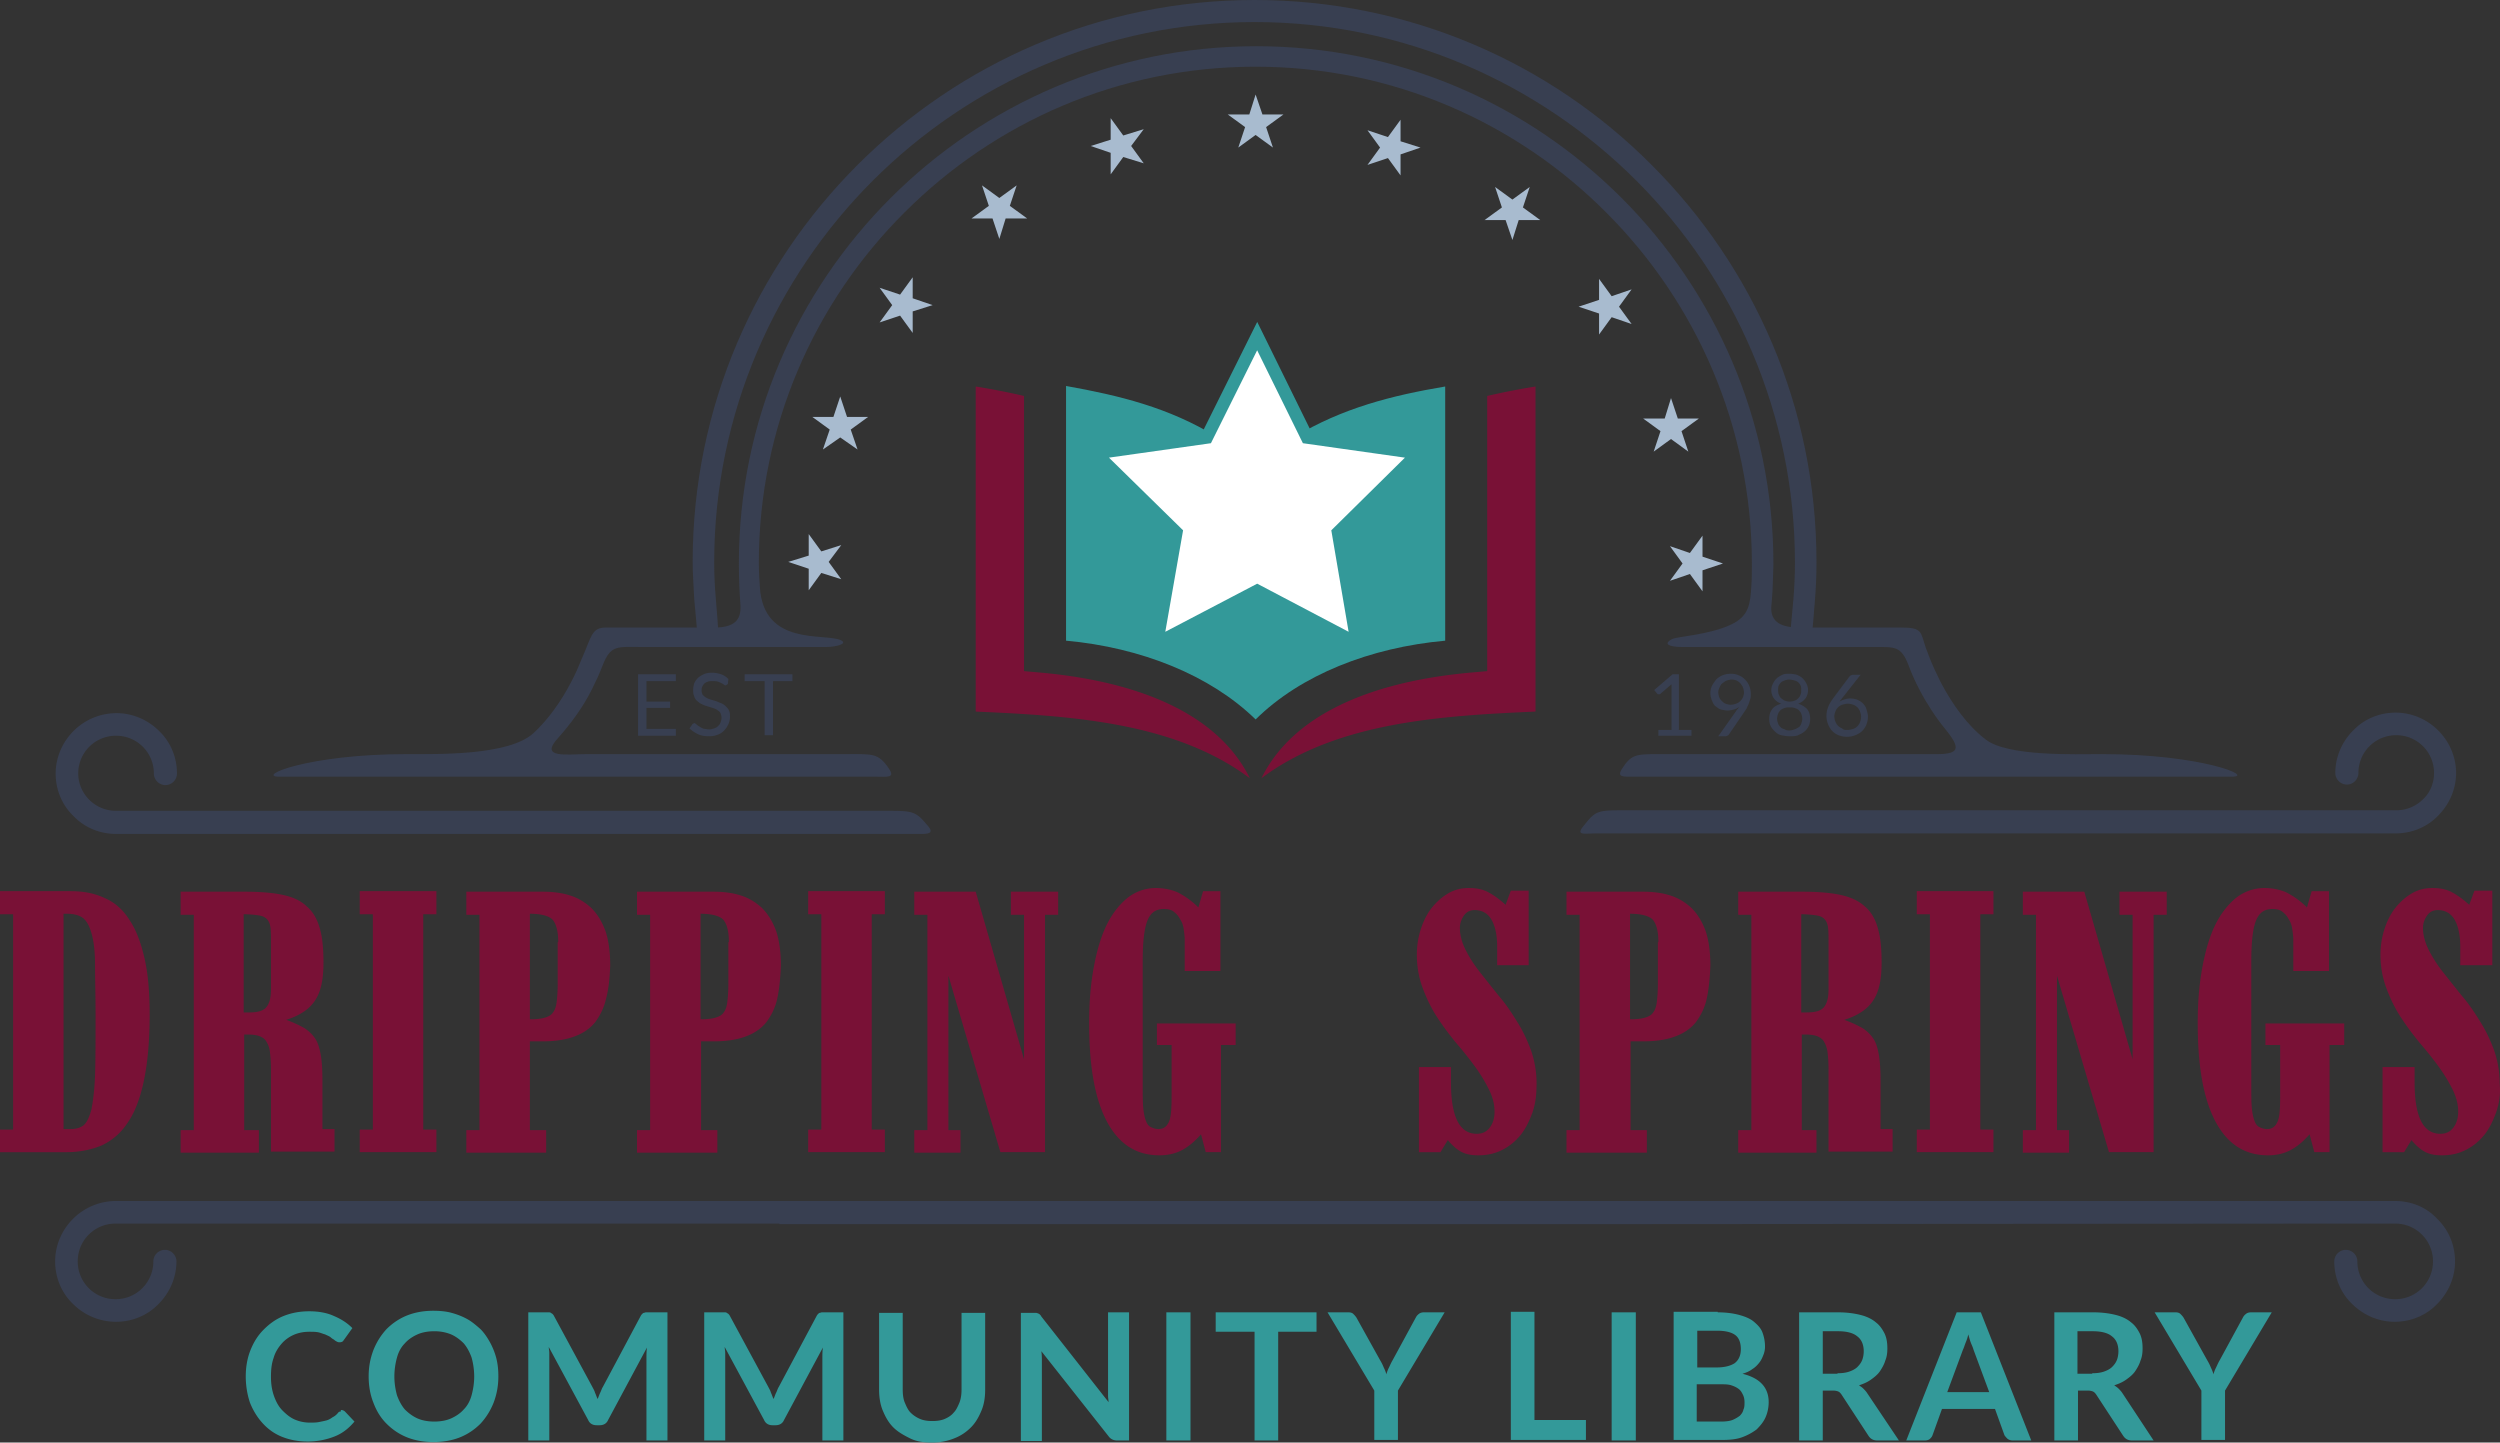 <svg version="1.1" id="Layer_1" xmlns="http://www.w3.org/2000/svg" x="0" y="0" width="582.699" height="336.232" viewBox="14.342 227.314 582.699 336.232" xml:space="preserve"><rect x="14.342" y="227.314" width="582.699" height="336.232" fill="#333333" stroke="none"/><path fill="#383F51" d="M176.889 375.174c-.245-2.815-.489-5.753-.734-8.201-.122-2.815-.367-5.752-.367-8.69 0-36.108 14.688-68.789 38.434-92.534 23.746-23.746 56.426-38.434 92.535-38.434 36.107 0 68.91 14.688 92.534 38.434 23.745 23.746 38.434 56.426 38.434 92.534v.245c0 2.815-.123 5.875-.367 8.812 0 .612-.123 1.102-.123 1.469-.122 1.958-.367 4.407-.612 6.854l-5.018-.489c.122-1.714.367-3.917.611-6.732 0-.489.123-1.102.123-1.346.244-2.938.367-5.875.367-8.446v-.245c0-34.639-14.199-66.218-36.965-88.985-22.767-22.766-54.346-36.965-88.984-36.965-34.64 0-66.219 14.199-88.985 36.965-22.767 22.767-36.965 54.346-36.965 88.985 0 2.693.122 5.508.367 8.323.245 3.182.49 5.753.612 8.079"/><path d="M47.879 479.214c-.857 4.039-2.081 7.344-3.794 9.792-1.591 2.447-3.672 4.161-5.998 5.263-2.326.979-5.141 1.592-8.201 1.592H14.342v-5.264h3.06v-50.184h-3.06v-5.386h16.401c3.06 0 5.63.489 7.956 1.591 2.326.979 4.284 2.693 5.753 5.019 1.591 2.326 2.693 5.264 3.549 8.936.857 3.672 1.224 8.078 1.224 13.219.001 6.241-.489 11.26-1.346 15.422zm-11.383-26.806c0-3.061-.245-5.386-.734-7.222-.49-1.836-1.102-3.061-1.958-3.795s-2.203-1.102-3.917-1.102h-.734v50.185h1.591c1.224 0 2.203-.245 3.06-.857.734-.611 1.346-1.836 1.836-3.672.367-1.836.734-4.528.857-8.078.122-3.55.122-8.201.122-14.198-.001-4.406-.123-8.201-.123-11.261zM77.5 495.86v-19.34c0-1.713-.123-3.06-.245-4.039-.123-1.102-.49-1.836-.857-2.448-.367-.611-.979-.979-1.591-1.224-.734-.245-1.591-.367-2.693-.367h-.856v22.276h3.427v5.264H56.447v-5.264h3.06v-50.184h-3.06v-5.386h14.811c3.672 0 6.609.245 8.935.734 2.326.49 4.284 1.347 5.63 2.693 1.469 1.224 2.448 2.938 3.06 5.141.612 2.081.857 4.773.857 7.956 0 3.917-.612 6.854-1.958 8.812-1.224 1.958-3.55 3.55-6.732 4.529a28.835 28.835 0 014.284 1.958c1.102.734 1.958 1.591 2.57 2.57.612.979.979 2.325 1.224 3.795.245 1.469.367 3.427.367 5.752v11.384h2.815v5.263H77.5v.125zm0-48.96c0-1.469 0-2.57-.123-3.428-.122-.856-.367-1.469-.856-1.958-.49-.49-1.102-.734-1.958-.857a23.445 23.445 0 00-3.427-.244v22.889c1.224 0 2.203 0 2.938-.122.857-.123 1.469-.368 1.958-.735s.857-.979 1.102-1.713.367-1.714.367-2.938V446.9zm20.686 48.96v-5.264h3.06v-50.184h-3.06v-5.386h17.871v5.386h-3.06v50.184h3.06v5.264H98.186zm57.405-35.741c-.49 2.203-1.469 4.039-2.57 5.508-1.224 1.469-2.815 2.57-4.896 3.305-1.958.734-4.529 1.102-7.344 1.102h-2.938v20.686h3.794v5.264h-18.605v-5.264h3.06v-50.184h-3.06v-5.386h17.748c2.326 0 4.406.245 6.365.857 1.958.611 3.55 1.591 5.019 2.938 1.346 1.346 2.448 3.06 3.305 5.385.734 2.204 1.102 4.896 1.102 8.079-.123 2.937-.368 5.507-.98 7.71zM144.453 446.9c0-2.57-.489-4.284-1.346-5.264-.857-.856-2.693-1.347-5.263-1.347v24.603c1.469 0 2.57-.122 3.427-.367.856-.244 1.591-.611 1.958-1.224.489-.612.734-1.469.856-2.448a34.34 34.34 0 00.245-4.161V446.9h.123zm51.041 13.219c-.49 2.203-1.469 4.039-2.57 5.508-1.224 1.469-2.815 2.57-4.896 3.305-1.958.734-4.529 1.102-7.344 1.102h-2.938v20.686h3.794v5.264h-18.727v-5.264h3.06v-50.184h-3.06v-5.386h17.748c2.326 0 4.407.245 6.365.857 1.958.611 3.549 1.591 5.018 2.938 1.347 1.346 2.448 3.06 3.305 5.385.734 2.204 1.102 4.896 1.102 8.079-.123 2.937-.368 5.507-.857 7.71zM184.233 446.9c0-2.57-.49-4.284-1.347-5.264-.856-.856-2.693-1.347-5.263-1.347v24.603c1.469 0 2.57-.122 3.427-.367.857-.244 1.591-.611 1.958-1.224.49-.612.734-1.469.857-2.448.122-.979.245-2.448.245-4.161V446.9h.123zm18.482 48.96v-5.264h3.06v-50.184h-3.06v-5.386h17.87v5.386h-3.06v50.184h3.06v5.264h-17.87zm55.202-55.447v55.447h-10.404l-12.118-41.127v35.985h2.815v5.264h-10.77v-5.264h3.06v-50.184h-3.06v-5.386h14.321l11.261 39.046v-33.66h-3.06v-5.386h11.016v5.386h-3.06v-.121zm41.004 30.6v24.848h-3.549l-1.102-4.162c-1.591 1.836-3.183 3.061-4.651 3.795s-3.182 1.102-5.019 1.102c-5.385 0-9.425-2.57-12.24-7.834-2.815-5.263-4.162-12.852-4.162-23.011 0-4.896.367-9.181 1.102-13.098.734-3.916 1.713-7.221 3.06-9.914 1.346-2.692 3.06-4.773 4.896-6.242 1.958-1.469 4.162-2.203 6.487-2.203 1.836 0 3.549.367 5.018.979a18.72 18.72 0 014.896 3.549l1.102-3.794h4.04v18.604h-8.323v-7.344c0-.734-.123-1.591-.245-2.448-.123-.856-.368-1.591-.857-2.325-.367-.734-.857-1.225-1.469-1.714-.612-.489-1.469-.612-2.326-.612-1.836 0-3.06.857-3.794 2.693s-1.102 4.896-1.102 9.425v29.376c0 1.958 0 3.55.123 4.896.122 1.225.367 2.326.612 2.938.245.734.612 1.225 1.102 1.469.49.245 1.102.49 1.836.49 1.224 0 1.958-.612 2.448-1.714.489-1.102.612-3.06.612-5.997v-11.873h-3.427v-5.019h18.36v5.019h-3.427v.121zm72.584 15.667c-.734 1.959-1.591 3.795-2.815 5.264-1.224 1.469-2.57 2.57-4.284 3.427-1.713.857-3.549 1.225-5.508 1.225-1.591 0-2.815-.245-3.794-.734-.979-.49-2.081-1.347-3.305-2.815l-1.714 2.815h-5.019v-19.829h7.467v3.55c0 7.956 1.958 11.995 5.997 11.995 1.347 0 2.326-.49 3.061-1.469.734-.979 1.102-2.203 1.102-3.672 0-1.836-.49-3.55-1.347-5.264a37.707 37.707 0 00-3.305-5.386 87.048 87.048 0 00-4.406-5.508c-1.592-1.958-3.061-3.917-4.407-5.997-1.346-2.081-2.447-4.407-3.305-6.732-.856-2.325-1.346-4.896-1.346-7.711 0-2.203.367-4.284.979-6.12.612-1.836 1.469-3.55 2.57-4.896 1.102-1.346 2.326-2.447 3.795-3.305 1.469-.856 3.06-1.224 4.773-1.224 1.591 0 3.06.244 4.284.856 1.224.612 2.692 1.592 4.284 3.061l1.224-3.305h4.161v17.38h-7.344v-4.283c0-2.815-.489-4.896-1.346-6.365-.857-1.469-2.204-2.203-3.917-2.203-.979 0-1.836.367-2.448 1.224-.612.857-.979 1.836-.979 2.938 0 1.713.49 3.427 1.347 5.141.856 1.713 1.958 3.427 3.305 5.141s2.815 3.55 4.284 5.386c1.591 1.836 2.938 3.794 4.284 5.997 1.347 2.081 2.448 4.406 3.305 6.732a23.41 23.41 0 011.347 7.833c-.001 2.569-.246 4.773-.98 6.853zm40.637-26.561c-.489 2.203-1.469 4.039-2.57 5.508-1.224 1.469-2.815 2.57-4.896 3.305-1.958.734-4.528 1.102-7.344 1.102h-2.938v20.686h3.794v5.264h-18.727v-5.264h3.06v-50.184h-3.06v-5.386h17.748c2.325 0 4.406.245 6.364.857 1.959.611 3.55 1.591 5.019 2.938 1.347 1.346 2.448 3.06 3.305 5.385.734 2.204 1.102 4.896 1.102 8.079-.123 2.937-.368 5.507-.857 7.71zM400.881 446.9c0-2.57-.489-4.284-1.347-5.264-.856-.856-2.692-1.347-5.263-1.347v24.603c1.469 0 2.57-.122 3.427-.367.857-.244 1.592-.611 1.959-1.224.489-.612.734-1.469.856-2.448s.245-2.448.245-4.161V446.9h.123zm39.657 48.96v-19.34c0-1.713-.122-3.06-.244-4.039a6.407 6.407 0 00-.857-2.448c-.367-.611-.979-.979-1.591-1.224-.734-.245-1.592-.367-2.693-.367h-.856v22.276h3.427v5.264h-18.237v-5.264h3.061v-50.184h-3.061v-5.386h14.811c3.672 0 6.609.245 8.936.734 2.325.49 4.284 1.347 5.753 2.693 1.469 1.224 2.447 2.938 3.06 5.141.612 2.081.856 4.773.856 7.956 0 3.917-.611 6.854-1.958 8.812-1.224 1.958-3.55 3.55-6.732 4.529a28.74 28.74 0 014.284 1.958c1.102.734 1.959 1.591 2.57 2.57.612.979.979 2.325 1.225 3.795.244 1.469.367 3.427.367 5.752v11.384h2.814v5.263H440.54v.125zm0-48.96c0-1.469 0-2.57-.122-3.428-.122-.856-.367-1.469-.856-1.958-.49-.49-1.102-.734-1.959-.857a23.433 23.433 0 00-3.427-.244v22.889c1.224 0 2.203 0 2.938-.122.856-.123 1.469-.368 1.958-.735.49-.367.857-.979 1.102-1.713.245-.734.367-1.714.367-2.938V446.9h-.001zm20.564 48.96v-5.264h3.06v-50.184h-3.06v-5.386h17.87v5.386h-3.06v50.184h3.06v5.264h-17.87zm55.202-55.447v55.447H505.9l-12.118-41.127v35.985h2.815v5.264h-10.771v-5.264h3.061v-50.184h-3.061v-5.386h14.321l11.261 39.046v-33.66h-3.061v-5.386h11.017v5.386h-3.061v-.121zm41.004 30.6v24.848h-3.549l-1.102-4.162c-1.592 1.836-3.183 3.061-4.651 3.795s-3.183 1.102-5.019 1.102c-5.386 0-9.425-2.57-12.24-7.834-2.815-5.263-4.161-12.852-4.161-23.011 0-4.896.367-9.181 1.102-13.098.734-3.916 1.713-7.221 3.06-9.914 1.347-2.692 3.061-4.773 4.896-6.242 1.958-1.469 4.161-2.203 6.487-2.203 1.836 0 3.549.367 5.018.979a18.72 18.72 0 014.896 3.549l1.102-3.794h4.039v18.604h-8.323v-7.344c0-.734-.122-1.591-.245-2.448-.122-.856-.367-1.591-.856-2.325-.367-.734-.856-1.225-1.469-1.714s-1.469-.612-2.325-.612c-1.836 0-3.061.857-3.795 2.693s-1.102 4.896-1.102 9.425v29.376c0 1.958 0 3.55.122 4.896.123 1.225.367 2.326.612 2.938.245.734.612 1.225 1.102 1.469.489.245 1.102.49 1.836.49 1.225 0 1.959-.612 2.448-1.714s.612-3.06.612-5.997v-11.873h-3.428v-5.019h18.36v5.019h-3.428v.121zm38.8 15.667c-.734 1.959-1.591 3.795-2.814 5.264-1.225 1.469-2.57 2.57-4.284 3.427-1.714.857-3.55 1.225-5.508 1.225-1.592 0-2.815-.245-3.795-.734-.979-.49-2.081-1.347-3.305-2.815l-1.714 2.815h-5.019v-19.829h7.467v3.55c0 7.956 1.959 11.995 5.998 11.995 1.346 0 2.325-.49 3.06-1.469.734-.979 1.102-2.203 1.102-3.672 0-1.836-.489-3.55-1.347-5.264a37.526 37.526 0 00-3.305-5.386 86.34 86.34 0 00-4.406-5.508c-1.591-1.958-3.06-3.917-4.406-5.997-1.347-2.081-2.448-4.407-3.305-6.732-.857-2.325-1.347-4.896-1.347-7.711 0-2.203.367-4.284.979-6.12.611-1.836 1.469-3.55 2.57-4.896 1.102-1.346 2.325-2.447 3.794-3.305 1.469-.856 3.061-1.224 4.774-1.224 1.591 0 3.06.244 4.283.856 1.225.612 2.693 1.592 4.284 3.061l1.224-3.305h4.162v17.38h-7.467v-4.283c0-2.815-.489-4.896-1.346-6.365-.857-1.469-2.203-2.203-3.917-2.203-.979 0-1.836.367-2.448 1.224-.612.857-.979 1.836-.979 2.938 0 1.713.49 3.427 1.347 5.141.857 1.713 1.959 3.427 3.305 5.141a807.845 807.845 0 004.284 5.386c1.591 1.836 2.938 3.794 4.284 5.997 1.347 2.081 2.448 4.406 3.305 6.732a23.41 23.41 0 011.347 7.833c.245 2.569-.122 4.773-.857 6.853z" fill="#791136"/><path d="M93.901 555.958c.245 0 .612.123.857.367l2.203 2.326c-1.224 1.469-2.692 2.692-4.529 3.427a16.853 16.853 0 01-6.365 1.225c-2.203 0-4.162-.367-5.998-1.102s-3.305-1.836-4.529-3.183-2.203-2.938-2.938-4.773c-.612-1.836-.979-3.917-.979-6.12s.367-4.284 1.102-6.12 1.713-3.428 3.06-4.773c1.346-1.347 2.815-2.448 4.651-3.183s3.794-1.102 5.998-1.102 4.162.367 5.753 1.102c1.713.734 3.06 1.591 4.284 2.815l-1.836 2.57c-.123.122-.245.367-.367.489-.123.123-.368.245-.735.245-.245 0-.367 0-.612-.122-.245-.123-.49-.245-.734-.49a3.702 3.702 0 01-.857-.612c-.367-.244-.734-.367-1.224-.611-.49-.123-.979-.367-1.591-.49-.612-.122-1.347-.122-2.081-.122-1.346 0-2.57.245-3.672.734s-2.081 1.225-2.815 2.081c-.735.856-1.469 1.958-1.836 3.305-.489 1.347-.612 2.815-.612 4.406 0 1.714.245 3.183.734 4.529.49 1.346 1.102 2.447 1.958 3.305.857.856 1.713 1.591 2.815 2.081a8.793 8.793 0 003.55.734c.734 0 1.469 0 2.081-.123.612-.122 1.224-.244 1.714-.367.49-.122.979-.367 1.469-.734.49-.244.979-.611 1.346-1.102.123-.122.245-.244.49-.244s.001-.368.245-.368zm36.598-7.833c0 2.203-.367 4.161-1.102 6.12-.734 1.836-1.713 3.427-3.06 4.896-1.346 1.347-2.938 2.448-4.773 3.183s-3.917 1.102-6.242 1.102c-2.204 0-4.284-.367-6.12-1.102s-3.427-1.836-4.773-3.183c-1.347-1.347-2.326-2.938-3.06-4.896-.734-1.836-1.102-3.917-1.102-6.12s.367-4.162 1.102-6.12c.734-1.836 1.713-3.428 3.06-4.896 1.346-1.346 2.938-2.447 4.773-3.182s3.917-1.102 6.12-1.102c1.469 0 2.938.122 4.284.489 1.347.367 2.57.856 3.672 1.469 1.102.612 2.081 1.469 3.06 2.325.857.857 1.591 1.959 2.204 3.061a16.42 16.42 0 011.469 3.672c.366 1.469.488 2.815.488 4.284zm-5.63 0a16.65 16.65 0 00-.612-4.406c-.49-1.347-1.102-2.448-1.836-3.305-.857-.857-1.836-1.592-2.938-2.081-1.224-.49-2.448-.734-3.917-.734s-2.815.244-3.917.734c-1.102.489-2.203 1.224-2.938 2.081-.857.856-1.469 1.958-1.836 3.305a16.656 16.656 0 00-.612 4.406c0 1.591.245 3.06.612 4.406.49 1.347 1.102 2.448 1.836 3.305.857.856 1.836 1.591 2.938 2.081 1.102.489 2.448.734 3.917.734s2.815-.245 3.917-.734c1.102-.49 2.203-1.225 2.938-2.081.856-.856 1.469-1.958 1.836-3.305s.612-2.815.612-4.406zm45.043-14.933v29.865h-4.896V543.84c0-.734 0-1.591.122-2.448l-9.058 16.892c-.367.856-1.102 1.224-1.958 1.224h-.734c-.857 0-1.591-.367-1.958-1.224l-9.18-17.014c0 .489.123.856.123 1.347v20.441h-4.896v-29.865h4.774c.123 0 .367 0 .49.122s.245.122.367.245c.123.122.245.244.367.489l8.935 16.524c.245.489.49.856.612 1.346.245.49.367.979.612 1.469.245-.489.367-.979.612-1.469.245-.489.367-.979.612-1.346l8.812-16.524c.123-.245.245-.367.367-.489.123-.123.245-.245.367-.245.123 0 .368-.122.49-.122h5.018zm41.004 0v29.865h-4.896V543.84c0-.734 0-1.591.123-2.448l-9.058 16.892c-.367.856-1.102 1.224-1.958 1.224h-.734c-.857 0-1.591-.367-1.958-1.224l-9.18-17.014c0 .489.123.856.123 1.347v20.441h-4.896v-29.865h4.774c.123 0 .367 0 .49.122s.245.122.367.245c.123.122.245.244.367.489l8.935 16.524c.245.489.49.856.612 1.346.245.49.367.979.612 1.469.245-.489.367-.979.612-1.469.245-.489.367-.979.612-1.346l8.813-16.524c.122-.245.245-.367.367-.489.122-.123.245-.245.367-.245s.367-.122.489-.122h5.017zm20.686 25.336c1.102 0 2.081-.122 2.938-.489.857-.367 1.591-.856 2.081-1.469.612-.612.979-1.469 1.346-2.325.367-.979.49-1.959.49-3.061v-17.87h5.508v17.87c0 1.836-.245 3.428-.856 4.896-.612 1.469-1.347 2.814-2.448 3.917-1.102 1.102-2.326 1.958-3.917 2.57-1.469.611-3.305.979-5.141.979-1.958 0-3.672-.244-5.141-.979s-2.815-1.469-3.917-2.57-1.836-2.448-2.448-3.917c-.612-1.469-.857-3.183-.857-4.896v-17.87h5.508v17.87c0 1.102.123 2.203.49 3.061.367.856.734 1.713 1.346 2.325a6.944 6.944 0 002.204 1.469c.855.367 1.835.489 2.814.489zm45.899-25.336v29.865h-2.815c-.49 0-.857-.122-1.102-.245a2.29 2.29 0 01-.857-.734L257.06 542.25c.123.856.123 1.713.123 2.57v18.359h-4.896v-29.865h3.55c.122 0 .367.122.489.122.123.123.245.123.367.245.123.122.245.245.367.489l15.667 19.951c0-.489-.123-.979-.123-1.469v-19.461h4.897zm14.321 29.866h-5.63v-29.865h5.63v29.865zm29.498-25.337h-9.057v25.337h-5.508v-25.337h-9.058v-4.528h23.5v4.528h.123zm18.85 13.709v11.506h-5.508V551.43l-10.894-18.237h4.896c.489 0 .856.122 1.102.367.244.244.489.489.734.856l5.508 9.914c.367.612.612 1.102.856 1.714.245.489.49 1.102.612 1.591a8.456 8.456 0 01.612-1.591c.244-.489.489-1.102.856-1.714l5.386-9.914c.122-.245.367-.612.734-.856.245-.245.734-.367 1.102-.367h4.896L340.17 551.43zm43.819 6.976v4.529h-17.503v-29.866h5.508v25.215h11.995v.122zm11.628 4.652h-5.63v-29.865h5.63v29.865zm19.095-29.866c1.958 0 3.672.244 5.019.611s2.57.857 3.427 1.592c.857.734 1.592 1.469 1.959 2.447.367.979.611 2.081.611 3.306a5.07 5.07 0 01-.367 1.958c-.244.612-.489 1.224-.979 1.836-.49.612-.979 1.102-1.592 1.469-.611.489-1.469.856-2.325 1.102 4.039.979 6.12 3.183 6.12 6.609 0 1.225-.245 2.448-.734 3.55s-1.225 1.959-2.081 2.815a12.996 12.996 0 01-3.427 1.836c-1.347.489-2.938.612-4.651.612h-11.261v-29.866h10.281v.123zm-4.774 4.284v8.568h4.406c1.958 0 3.305-.367 4.284-.979.979-.734 1.469-1.836 1.469-3.305 0-1.591-.489-2.692-1.347-3.305-.856-.612-2.203-.979-4.161-.979h-4.651zm5.63 21.175c.979 0 1.959-.123 2.571-.367a7.824 7.824 0 001.713-.979c.367-.367.734-.856.857-1.469.244-.489.244-1.102.244-1.714 0-.611-.122-1.224-.367-1.713-.244-.49-.489-.979-.979-1.347-.49-.367-.979-.612-1.714-.856-.734-.245-1.591-.245-2.448-.245h-5.63v8.69h5.753zm41.372 4.407h-5.019c-.979 0-1.592-.367-2.081-1.102l-6.242-9.547c-.245-.367-.49-.612-.734-.734-.245-.123-.734-.245-1.225-.245h-2.447v11.628h-5.509v-29.865h9.058c2.081 0 3.795.244 5.264.611s2.692.979 3.55 1.714c.979.734 1.591 1.714 2.08 2.692.49 1.103.612 2.204.612 3.428 0 .979-.122 1.958-.489 2.815-.245.856-.734 1.713-1.225 2.447-.489.734-1.224 1.347-2.08 1.959-.857.611-1.714.979-2.815 1.347.367.244.734.489.979.734.244.244.611.611.856.979l7.467 11.139zm-14.321-15.667c1.102 0 1.958-.123 2.692-.367.735-.245 1.47-.612 1.959-1.102.489-.49.856-.979 1.102-1.592.245-.611.367-1.346.367-2.08 0-1.469-.489-2.693-1.469-3.428-.979-.856-2.57-1.224-4.529-1.224h-3.549v9.914h3.427v-.121zm45.166 15.667h-4.284a2.07 2.07 0 01-1.225-.367c-.244-.245-.489-.489-.734-.856l-2.203-6.12h-12.362l-2.203 6.12c-.122.367-.367.611-.611.856-.245.245-.735.367-1.225.367h-4.284l11.751-29.865h5.63l11.75 29.865zm-9.792-11.261l-3.673-9.914c-.122-.49-.367-.979-.611-1.592-.245-.611-.367-1.224-.612-1.958-.122.734-.367 1.347-.612 1.958-.244.612-.367 1.102-.611 1.592l-3.672 9.914h9.791zm38.311 11.261h-5.019c-.979 0-1.591-.367-2.08-1.102l-6.243-9.547c-.244-.367-.489-.612-.734-.734-.244-.123-.734-.245-1.224-.245h-2.325v11.628h-5.509v-29.865h9.058c2.081 0 3.795.244 5.264.611s2.692.979 3.55 1.714c.979.734 1.591 1.714 2.08 2.692.49 1.103.612 2.204.612 3.428 0 .979-.122 1.958-.489 2.815-.245.856-.734 1.713-1.225 2.447-.489.734-1.224 1.347-2.08 1.959-.857.611-1.714.979-2.815 1.347.367.244.734.489.979.734.244.244.611.611.856.979l7.344 11.139zm-14.321-15.667c1.102 0 1.958-.123 2.692-.367.734-.245 1.469-.612 1.959-1.102.489-.49.856-.979 1.102-1.592.244-.611.367-1.346.367-2.08 0-1.469-.49-2.693-1.469-3.428-.979-.856-2.57-1.224-4.529-1.224h-3.55v9.914h3.428v-.121zm30.967 4.039v11.506h-5.508V551.43l-10.894-18.237h4.896c.489 0 .856.122 1.102.367.244.244.489.489.734.856l5.508 9.914c.367.612.611 1.102.856 1.714.245.489.489 1.102.612 1.591.122-.489.367-1.102.611-1.591.245-.489.49-1.102.857-1.714l5.386-9.914c.122-.245.367-.612.734-.856.244-.245.734-.367 1.102-.367h4.896L532.95 551.43z" fill="#399"/><path d="M307 249.346l1.591 4.652h4.896l-4.039 2.937 1.591 4.774-4.039-2.938-4.039 2.938 1.591-4.774-4.039-2.937h5.018m-32.313.856l2.937 4.04 4.774-1.469-2.938 3.917 2.938 4.039-4.774-1.469-2.937 4.039v-5.018l-4.652-1.591 4.652-1.469m-29.989 10.648l4.04 2.938 4.039-2.938-1.591 4.774 4.039 2.938h-5.018l-1.469 4.773-1.591-4.773h-4.896l4.039-2.938m-25.459 19.095l4.773 1.591 2.938-4.04v4.896l4.651 1.592-4.651 1.468v5.019l-2.938-4.039-4.773 1.591 2.937-4.039M203.694 324.5h4.896l1.592-4.773 1.591 4.773h4.896l-4.04 2.938 1.592 4.651-4.039-2.816-4.039 2.816 1.59-4.651m-9.669 30.844l4.773-1.469v-5.018l2.938 4.039 4.651-1.468-2.937 3.916 2.937 4.04-4.651-1.469-2.938 4.039v-5.018m213.099-1.225l-4.774 1.592v4.896l-2.937-4.039-4.652 1.591 2.938-4.04-2.938-4.039 4.652 1.592 2.937-4.039v4.896m-.856-32.192l-4.039 2.938 1.59 4.774-4.039-2.938-4.039 2.938 1.591-4.774-4.039-2.938h5.019l1.468-4.773 1.591 4.773m-10.77-30.11l-2.938 4.039 2.938 4.039-4.652-1.591-2.937 4.039v-4.896l-4.774-1.591 4.774-1.591v-4.896l2.937 4.039m-19.094-25.459l-1.591 4.774 4.039 2.937h-5.019l-1.468 4.651-1.591-4.651h-4.897l4.039-2.937-1.591-4.774 4.04 2.937m-26.072-18.604v5.018l4.652 1.469-4.652 1.591v4.896l-2.937-4.039-4.774 1.591 2.938-4.039-2.938-4.04 4.774 1.592" fill="#A8BBCF"/><path d="M171.871 397.205v1.592h-8.813v-14.321h8.813v1.591h-6.854v4.773h5.508v1.469h-5.508v4.896h6.854zm12.117-10.526c0 .123-.122.123-.245.245-.123 0-.123.123-.245.123-.123 0-.245 0-.367-.123-.123-.122-.367-.245-.612-.367s-.489-.245-.856-.367-.734-.122-1.224-.122-.857 0-1.102.122c-.367.123-.612.245-.857.49s-.367.49-.49.734c-.122.245-.122.612-.122.857 0 .367.122.734.245.979.245.245.49.49.734.612.367.245.734.368 1.102.49.367.123.857.245 1.224.367s.857.367 1.224.49.734.367 1.102.734.612.612.734.979c.245.367.245.857.245 1.469 0 .612-.123 1.224-.367 1.713s-.49.979-.979 1.468c-.49.49-.857.734-1.469.979-.612.245-1.224.367-2.081.367-.979 0-1.836-.122-2.57-.489s-1.346-.734-1.958-1.347l.612-.856c0-.123.122-.123.245-.245.123 0 .123-.122.245-.122.123 0 .245 0 .245.122.122.123.245.123.367.245s.245.245.489.367c.245.122.367.244.612.367.245.122.489.244.734.244s.612.123.979.123c.49 0 .857-.123 1.224-.245s.612-.245.857-.489c.245-.245.489-.49.612-.857s.245-.734.245-1.102c0-.49-.122-.734-.245-1.102s-.49-.49-.734-.734c-.367-.245-.734-.367-1.102-.49s-.857-.245-1.224-.367-.857-.245-1.224-.49c-.367-.122-.734-.367-1.102-.734-.367-.245-.612-.612-.734-1.102-.245-.489-.245-.979-.245-1.591 0-.489.123-.979.245-1.469.245-.489.49-.856.857-1.224s.857-.612 1.346-.857c.49-.245 1.224-.367 1.836-.367.857 0 1.469.123 2.204.367s1.224.612 1.713 1.102l-.123 1.103zm15.178-.612h-4.651v12.606h-1.958v-12.606h-4.651v-1.591h11.138v1.591h.122zm209.426 11.383v1.347h-7.711v-1.347h3.06v-10.648l-2.57 2.203c-.122.122-.122.122-.244.122h-.245c-.122 0-.122 0-.245-.122-.122 0-.122-.123-.122-.123l-.612-.734 4.284-3.672h1.469v12.974h2.936zm10.404-4.406c.122-.245.245-.367.367-.49.122-.122.245-.367.367-.489-.367.245-.734.489-1.225.612-.489.123-.979.245-1.469.245-.489 0-1.102-.123-1.591-.245-.489-.122-.856-.49-1.224-.734s-.612-.734-.857-1.346c-.244-.612-.367-1.102-.367-1.714 0-.612.123-1.224.367-1.713.245-.49.612-.979.979-1.469a4.396 4.396 0 011.469-.979c.612-.245 1.224-.367 1.958-.367s1.347.123 1.837.367c.611.245.979.49 1.469.979.367.367.734.856.979 1.469.245.612.367 1.224.367 1.836 0 .367 0 .857-.122 1.224l-.367 1.102c-.122.368-.367.734-.489 1.102l-.734 1.102-3.428 5.018c-.122.122-.245.245-.367.245-.122.122-.367.122-.489.122h-1.592l4.162-5.877zm-4.162-4.406c0 .489.123.856.245 1.224.122.367.367.612.612.856.244.245.489.49.856.612s.734.245 1.225.245c.489 0 .856-.123 1.224-.245.367-.123.734-.367.979-.612.244-.245.489-.612.611-.856.123-.368.245-.735.245-1.102 0-.489-.122-.856-.245-1.224-.122-.367-.367-.612-.611-.979a3.733 3.733 0 00-.857-.612c-.244-.123-.734-.245-1.102-.245-.489 0-.856.122-1.224.245s-.612.367-.979.612-.489.612-.612.857c-.244.489-.367.857-.367 1.224zm18.605 2.693a4.945 4.945 0 012.08 1.224c.49.612.734 1.347.734 2.326 0 .612-.122 1.224-.367 1.714-.244.489-.611.979-.979 1.224-.367.367-.979.612-1.469.856-.49.245-1.225.245-1.959.245s-1.346-.122-1.958-.245c-.612-.122-1.102-.489-1.469-.856s-.734-.734-.979-1.224c-.244-.49-.367-1.102-.367-1.714 0-.979.245-1.713.734-2.326.49-.612 1.225-.979 2.081-1.224-.734-.245-1.347-.734-1.714-1.224s-.611-1.224-.611-1.958c0-.49.122-.979.367-1.469.244-.49.489-.857.856-1.224s.856-.612 1.347-.856c.489-.245 1.102-.245 1.713-.245.612 0 1.225.123 1.714.245.489.245.979.489 1.347.856s.611.734.856 1.224.367.979.367 1.469c0 .734-.245 1.469-.612 1.958s-.977.978-1.712 1.224zm-2.081 6.241c.489 0 .856-.122 1.224-.244.367-.123.734-.367.979-.49.245-.122.489-.489.612-.856.122-.367.244-.734.244-1.102 0-.489-.122-.856-.244-1.224-.123-.367-.367-.612-.612-.857s-.612-.367-.979-.49-.734-.123-1.102-.123-.734 0-1.102.123-.734.245-.979.49-.49.49-.612.857-.245.734-.245 1.224c0 .367.123.734.245 1.102s.367.612.612.856c.244.245.611.367.979.49.124.122.491.244.98.244zm0-11.872a2.92 2.92 0 00-1.102.245c-.367.123-.612.245-.856.49-.245.245-.367.489-.49.734-.122.245-.122.612-.122.979s0 .612.122.979c.123.245.245.612.49.857.244.245.489.367.856.612.367.122.734.245 1.224.245s.857-.123 1.225-.245c.367-.123.611-.367.856-.612s.367-.489.489-.857c.123-.245.123-.612.123-.979s0-.612-.123-.979c-.122-.245-.244-.49-.489-.734-.245-.245-.489-.367-.856-.49-.49-.123-.857-.245-1.347-.245zm12.485 4.162c-.122.122-.244.367-.367.489-.122.123-.244.245-.367.49.367-.245.734-.367 1.102-.49.367-.122.857-.245 1.347-.245.612 0 1.102.123 1.592.245.489.245.979.49 1.346.857s.734.857.857 1.346c.122.49.367 1.102.367 1.836 0 .612-.123 1.224-.367 1.836-.245.611-.612 1.102-.979 1.469s-.979.734-1.591.979-1.225.367-1.959.367-1.347-.122-1.958-.367c-.612-.244-1.102-.611-1.469-.979s-.734-.979-.979-1.591-.367-1.224-.367-1.958c0-.612.122-1.346.367-1.958.245-.734.734-1.469 1.347-2.326l3.672-4.896c.122-.123.245-.245.367-.245.122-.122.367-.122.612-.122h1.591l-4.164 5.263zm1.101 7.588c.49 0 .857-.122 1.347-.245a2.67 2.67 0 00.979-.611c.245-.245.489-.612.612-.979.122-.367.244-.734.244-1.224s-.122-.857-.244-1.224a2.673 2.673 0 00-.612-.979c-.245-.245-.612-.489-.979-.612s-.734-.245-1.224-.245-.857.122-1.347.245a2.673 2.673 0 00-.979.612 2.67 2.67 0 00-.611.979c-.123.367-.245.734-.245 1.102 0 .49.122.857.245 1.224.122.367.367.734.611.979.245.245.612.49.979.612.246.366.735.366 1.224.366z" fill="#383F51"/><g fill="#383F51"><path d="M41.392 421.686h185.925c2.571 0 5.019.245 3.427-1.714-2.938-3.549-3.427-3.672-9.547-3.672H41.392a8.788 8.788 0 01-6.243-2.57c-1.591-1.591-2.57-3.794-2.57-6.12 0-2.447.979-4.651 2.57-6.242a8.78 8.78 0 016.243-2.57c2.448 0 4.651.979 6.242 2.57a8.786 8.786 0 012.57 6.242c0 1.469 1.224 2.693 2.693 2.693s2.693-1.225 2.693-2.693c0-3.917-1.591-7.467-4.162-9.914-2.57-2.57-6.12-4.162-9.915-4.162-3.917 0-7.466 1.591-10.037 4.162s-4.162 6.12-4.162 9.914c0 3.917 1.591 7.467 4.162 9.915 2.45 2.57 5.999 4.161 9.916 4.161z"/><path d="M79.458 408.344h139.168c2.448 0 4.407.367 2.938-1.836-2.448-3.672-3.794-3.427-9.547-3.427h-60.71c-4.896 0-11.383 1.102-6.854-3.795 2.938-3.305 5.753-7.099 7.833-11.261.979-1.958 1.836-3.794 2.571-5.752 1.836-4.651 3.427-4.162 8.69-4.162h43.452c2.081 0 5.141-.734 3.305-1.591-3.917-1.713-17.993 1.469-18.85-12.362-.123-1.836-.245-3.672-.245-5.63 0-31.824 12.975-60.833 34.027-81.763 20.93-20.931 49.817-33.905 81.763-33.905 31.824 0 60.833 12.974 81.764 34.027 20.93 20.931 33.904 49.939 33.904 81.763v.367c0 1.591 0 3.305-.122 4.896-.245 4.04-.49 6.977-4.651 8.936-5.019 2.448-12.729 2.815-13.831 3.427-2.326 1.224-.367 1.836 2.203 1.836h44.921c4.773 0 6.242-.245 7.956 4.162.734 1.958 1.591 3.917 2.57 5.752 1.713 3.305 3.794 6.487 5.997 9.18 3.795 4.651 3.428 5.998-2.692 5.876h-64.26c-5.264 0-6.243.122-8.446 3.55-1.102 1.836.367 1.713 2.57 1.713h139.659c5.508 0-7.1-5.263-30.233-5.263-6.242 0-22.032.611-27.173-3.428-4.161-3.182-7.711-8.078-10.526-13.464-.856-1.713-1.713-3.549-2.448-5.385-.367-.857-.611-1.714-.979-2.571-1.225-3.672-.734-4.651-5.753-4.651h-23.623c-4.039 0-6.854-1.102-6.609-4.896 0-.245.122-.857.122-1.347.245-2.693.245-5.508.367-8.323v-.367c0-33.17-13.587-63.403-35.374-85.19-21.909-21.909-52.02-35.374-85.19-35.374-33.17 0-63.403 13.586-85.19 35.374-21.91 21.91-35.374 52.02-35.374 85.19 0 3.183.122 6.365.367 9.67.245 3.549-1.469 5.263-6.12 5.263h-25.337c-3.305 0-3.305 2.326-5.508 7.222-.734 1.836-1.469 3.549-2.448 5.385-2.326 4.529-5.385 8.813-8.812 11.995-5.753 5.264-22.155 4.896-29.499 4.896-23.255 0-35.373 5.263-29.743 5.263z"/><path d="M582.645 397.572c-2.57-2.57-6.12-4.161-9.914-4.161-3.917 0-7.467 1.591-9.914 4.161-2.57 2.57-4.162 6.12-4.162 9.915 0 1.469 1.225 2.692 2.693 2.692s2.692-1.224 2.692-2.692c0-2.448.979-4.651 2.57-6.242s3.795-2.571 6.242-2.571c2.448 0 4.651.98 6.243 2.571a8.784 8.784 0 012.57 6.242c0 2.448-.979 4.651-2.57 6.12a8.788 8.788 0 01-6.243 2.57H391.944c-5.386 0-5.875.367-8.323 3.427-2.203 2.57-.122 1.959 2.938 1.959H572.73c3.917 0 7.467-1.592 9.914-4.162 2.57-2.57 4.162-6.12 4.162-9.914.001-3.795-1.591-7.344-4.161-9.915zm-10.037 109.671H41.392a14.156 14.156 0 00-10.037 4.161c-2.57 2.571-4.162 6.12-4.162 9.915 0 3.917 1.591 7.466 4.162 9.914a14.157 14.157 0 0010.037 4.162c3.917 0 7.466-1.592 9.915-4.162 2.57-2.57 4.161-6.12 4.161-9.914 0-1.469-1.224-2.693-2.692-2.693s-2.693 1.225-2.693 2.693a8.784 8.784 0 01-2.57 6.242 8.785 8.785 0 01-6.243 2.57 8.784 8.784 0 01-6.242-2.57 8.784 8.784 0 01-2.57-6.242c0-2.448.979-4.651 2.57-6.242a8.78 8.78 0 016.242-2.57h154.714v.122h200.613l164.873-.122h11.139c2.447 0 4.65.979 6.242 2.57a8.784 8.784 0 012.57 6.242c0 2.448-.979 4.651-2.57 6.242s-3.795 2.57-6.242 2.57a8.788 8.788 0 01-6.243-2.57 8.784 8.784 0 01-2.57-6.242c0-1.469-1.224-2.693-2.692-2.693s-2.693 1.225-2.693 2.693c0 3.917 1.592 7.466 4.162 9.914 2.57 2.57 6.12 4.162 9.914 4.162 3.917 0 7.467-1.592 9.915-4.162 2.57-2.57 4.161-6.12 4.161-9.914 0-3.917-1.591-7.467-4.161-9.915-2.328-2.57-5.878-4.161-9.794-4.161z"/></g><path fill="#791136" d="M241.761 317.401c3.794.612 7.589 1.346 11.261 2.203v64.138l4.162.367c23.746 2.203 41.371 10.159 48.471 24.602-17.503-13.097-41.739-14.565-63.893-15.544v-75.766zm130.478 0a166.251 166.251 0 00-11.261 2.203v64.138l-4.162.367c-23.745 2.203-41.371 10.159-48.47 24.602 17.503-13.097 41.738-14.565 63.893-15.544v-75.766z"/><path fill="#399" d="M316.058 329.151h-18.115c-11.138-6.854-22.767-9.67-35.129-11.873v59.364c17.503 1.591 33.66 8.078 44.187 18.36 10.526-10.404 26.684-16.769 44.187-18.36V317.4c-12.364 2.081-23.992 5.019-35.13 11.751z"/><path fill="#FFF" stroke="#399" stroke-width="2.935" stroke-miterlimit="10" d="M307.367 305.65l11.628 23.623 25.949 3.673-18.727 18.482 4.406 25.826-23.256-12.239-23.378 12.239 4.529-25.826-18.85-18.482 25.949-3.673z"/></svg>